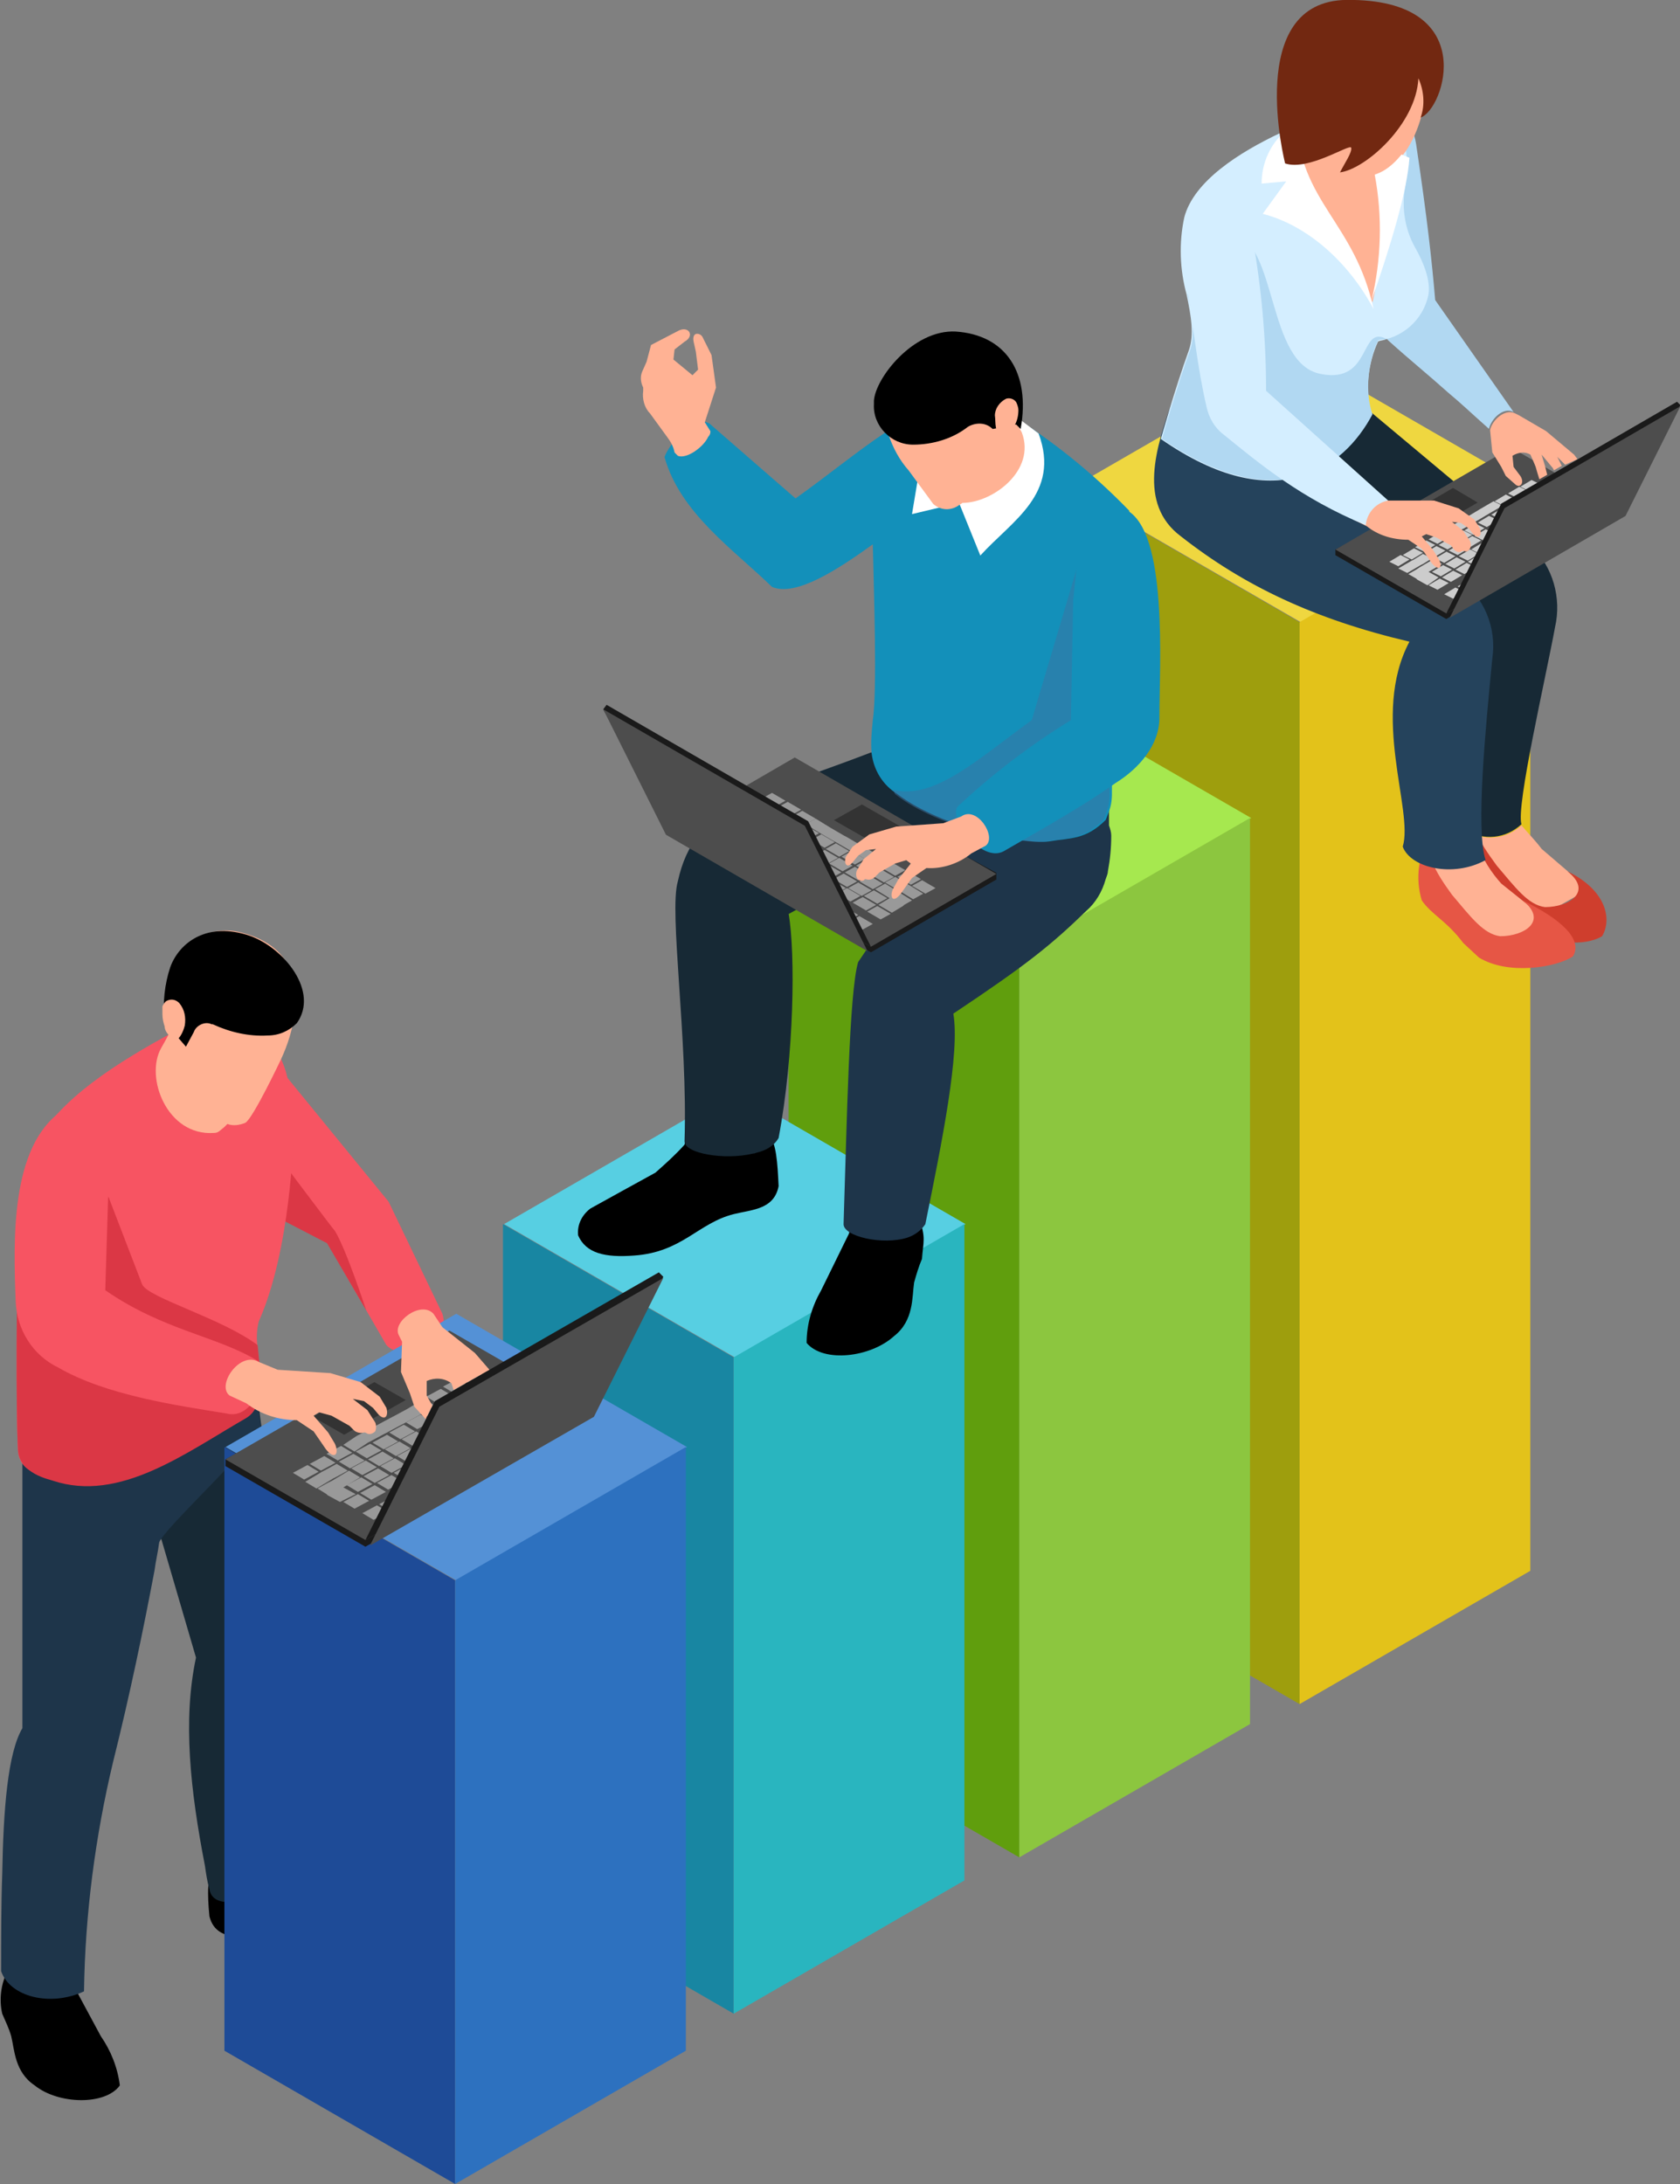<?xml version="1.0" encoding="utf-8"?>
<!-- Generator: Adobe Illustrator 25.3.1, SVG Export Plug-In . SVG Version: 6.00 Build 0)  -->
<svg version="1.1" id="レイヤー_1" xmlns="http://www.w3.org/2000/svg" xmlns:xlink="http://www.w3.org/1999/xlink" x="0px"
	 y="0px" viewBox="0 0 150 195" style="enable-background:new 0 0 150 195;" xml:space="preserve">
<rect x="0" y="0" width="150" height="195" fill="#808080" stroke="none"/>
<style type="text/css">
	.st0{fill:#172935;}
	.st1{fill:#1E354A;}
	.st2{fill:#F75462;}
	.st3{fill:#DB3745;}
	.st4{fill:#FFB294;}
	.st5{fill:#9E9E0D;}
	.st6{fill:#EFD740;}
	.st7{fill:#E3C21A;}
	.st8{fill:#609E0D;}
	.st9{fill:#A6E84F;}
	.st10{fill:#8CC63F;}
	.st11{fill:#1886A2;}
	.st12{fill:#57CFE2;}
	.st13{fill:#29B5BF;}
	.st14{fill:#1E4B97;}
	.st15{fill:#5491D6;}
	.st16{fill:#2D71BF;}
	.st17{fill:#FFB091;}
	.st18{fill:#CF3E2D;}
	.st19{fill:#E65645;}
	.st20{fill:#25435C;}
	.st21{fill:#B1D8F2;}
	.st22{fill:#D4EEFF;}
	.st23{fill:#1A1A1A;}
	.st24{fill:#4D4D4D;}
	.st25{fill:#CCCCCC;}
	.st26{fill:#333333;}
	.st27{fill:#FFFFFF;}
	.st28{fill:#722811;}
	.st29{fill:#1390BA;}
	.st30{fill:#999999;}
	.st31{opacity:0.5;fill:#3E72A1;enable-background:new    ;}
</style>
<path id="パス_4556" d="M19.1,166.6c-0.6,0.8-0.6,2.5-0.4,4.5c0.5,2,2.4,1.8,4.1,2.1c3.1,0.5,4.7,2.8,8.8,2.8
	c2.5,0,4.1-0.5,4.6-2.1c0-0.9-0.5-1.7-1.2-2.2c0,0-5.7-2.5-5.8-2.6c-1-0.7-1.9-1.4-2.7-2.1c0-0.2-1-4.5-1-4.5h-6.1L19.1,166.6z"/>
<path id="パス_4557" class="st0" d="M26.9,167.5c-3.2,1.9-7.8,3.5-8.2,1.2c-0.2-0.7-0.3-1.4-0.4-2.1c-1.3-6.7-2-13-0.8-18.6
	l-3.1-10.6l-0.9-2.9c-0.1-5.9,0-10.4,3.5-10.7c0.4,0,0.9,0,1.3,0c0.1,0,0.3,0,0.5,0.1c0,0,0.1,0,0.2-0.1c0.5-0.3,1-0.7,1.6-0.9
	c0.3,0.1,1.6,0.3,2.1,0.4c0,0,0.1,0,0.1,0l0.6,4.5l0.4,2.8l2.6,16C27.1,152.8,25.9,162.1,26.9,167.5z"/>
<path id="パス_4558" d="M0.6,176.1c-0.5,1.1-0.7,2.4-0.4,3.7c0.3,0.7,0.6,1.3,0.8,2c0.3,1.2,0.3,3.2,2.1,4.4
	c2.1,1.7,6.3,1.8,7.6,0c-0.2-1.6-0.8-3.1-1.7-4.4l-2.1-3.9l0.1-3.7l-6-1.3L0.6,176.1z"/>
<path id="パス_4559" class="st1" d="M23.3,127.4c-0.5,1.5-7.9,8.4-8.9,10c-0.1,0.1-0.2,0.3-0.2,0.4c-0.1,0.8-0.3,1.6-0.4,2.4
	c-1,5.3-2.2,11.1-3.7,17.1c-1.6,6.7-2.5,13.6-2.6,20.5c-3,1.4-6.6,0.5-7.4-1.8c0-2.9,0-5.9,0.1-8.7c0.1-5.8,0.5-10.8,1.8-13v-28.9
	l4.3-0.5l10.8-1.3l3.7-1.1l2.2,2.3C22.9,125,23.3,127.1,23.3,127.4z"/>
<path class="st2" d="M39.5,117.3l-4.8-10L24,94.2l-1,5.6l0.3,8l5.9,3.1l2,3.5l3.3,5.7C36,121.7,40.4,120.2,39.5,117.3z"/>
<path id="パス_4563" class="st3" d="M32.7,117l-3.5-6l-5.4-2.8c0.1-1.6,1.2-3,0.8-5.3c0,0,5.1,6.8,5.3,7
	C30.9,111.5,32.7,117,32.7,117z"/>
<path id="パス_4564" class="st2" d="M23,120.3c0.2,2.2,0.8,5.2-1.1,6.3c-5.4,3.1-11.2,7.5-17.3,5.5c-0.2-0.1-0.4-0.1-0.6-0.2
	c-0.4-0.2-0.9-0.4-1.3-0.6c-0.7-0.4-1.1-1.1-1.1-1.9c-0.2-3.8-0.1-14.6,0-18.7c0-1,0.1-2,0.2-2.8c0.1-1.8,0.5-3.6,1.2-5.3
	c1.9-4.4,8-8,12.2-10.3l8.9,0.8c1.9,2.1,1.8,4.6,2.1,8.3c0,0-0.2,10.1-3.1,16.6C22.9,118.8,22.9,119.6,23,120.3z"/>
<g id="グループ_3027" transform="translate(467.702 273.154)">
	<path class="st4" d="M-446.2-189.9c-2.3-0.6-4.7,0.4-5.9,2.5c-0.9,1.6-0.7,5.1-0.7,5.1l0.6,0.5c-0.3,0.8-0.7,1.5-1.1,2.2
		c-1.5,2.6,0.5,7.9,4.7,7.6c0.4,0,0.5-0.2,0.9-0.5c0.1-0.1,0.2-0.2,0.3-0.3c0.5,0.2,1.1,0.1,1.6-0.1c0.7-0.4,3.2-5.7,3.2-5.7
		c0.6-1.3,1-2.6,1.2-4C-441.1-184.3-440.9-188.6-446.2-189.9z"/>
	<path id="パス_4568" d="M-453-181.9l1.9,2.2l0.7-1.3c0.2-0.6,1-1,1.6-0.7c0,0,0.1,0,0.1,0c1.5,0.7,3.2,1.1,4.9,1
		c1,0,1.9-0.4,2.6-1.1c2-2.8-1.1-6.7-4.2-7.8c-3.8-1.3-6.3,0.6-7.1,2.8C-453-185.3-453.2-183.6-453-181.9z"/>
	<path id="パス_4569" class="st4" d="M-451.7-183.6c-0.3-0.3-0.7-0.4-1.1-0.2c-0.2,0.1-0.3,0.3-0.4,0.5c0,0.2,0,0.4,0,0.7
		c0,0.4,0.1,0.8,0.2,1.1c0,0.3,0.2,0.6,0.4,0.8c0.3,0.2,0.5,0.5,0.8,0.3c0.3-0.3,0.5-0.8,0.6-1.2
		C-451.1-182.3-451.2-183-451.7-183.6z"/>
</g>
<path id="パス_4570" class="st3" d="M22,126.6c-5.4,3.1-11.3,7.6-17.3,5.6c-0.2-0.1-3.1-0.6-3.1-2.9c-0.2-3.8-0.1-14.6,0-18.7
	l1.2-5.9l6.9,2.2l3,7.8c0.6,1.2,7.1,3,10.3,5.4C23.2,122.4,23.8,125.5,22,126.6z"/>
<g id="グループ_3028" transform="translate(549.236 221.85)">
	<path id="パス_4571" class="st5" d="M-433.2-166.3v96.6l-20.6-11.9v-96.6L-433.2-166.3z"/>
	<path id="パス_4572" class="st6" d="M-412.5-178.2l-20.6,11.9l-20.6-11.9l20.6-11.9L-412.5-178.2z"/>
	<path id="パス_4573" class="st7" d="M-433.2-166.3v96.6l20.6-11.9v-96.6L-433.2-166.3z"/>
</g>
<g id="グループ_3029" transform="translate(524.209 251.236)">
	<path id="パス_4574" class="st8" d="M-433.2-166.3v80.9l-20.6-11.9v-80.9L-433.2-166.3z"/>
	<path id="パス_4575" class="st9" d="M-412.5-178.2l-20.6,11.9l-20.6-11.9l20.6-11.9L-412.5-178.2z"/>
	<path id="パス_4576" class="st10" d="M-433.2-166.3v80.9l20.6-11.9v-80.9L-433.2-166.3z"/>
</g>
<g id="グループ_3030" transform="translate(498.709 287.494)">
	<path id="パス_4577" class="st11" d="M-433.2-166.3v58.6l-20.6-11.9v-58.6L-433.2-166.3z"/>
	<path id="パス_4578" class="st12" d="M-412.5-178.2l-20.6,11.9l-20.6-11.9l20.6-11.9L-412.5-178.2z"/>
	<path id="パス_4579" class="st13" d="M-433.2-166.3v58.6l20.6-11.9v-58.6L-433.2-166.3z"/>
</g>
<g id="グループ_3031" transform="translate(473.837 307.399)">
	<path id="パス_4580" class="st14" d="M-433.2-166.3v53.9l-20.6-11.9v-53.9L-433.2-166.3z"/>
	<path id="パス_4581" class="st15" d="M-412.5-178.2l-20.6,11.9l-20.6-11.9l20.6-11.9L-412.5-178.2z"/>
	<path id="パス_4582" class="st16" d="M-433.2-166.3v53.9l20.6-11.9v-53.9L-433.2-166.3z"/>
</g>
<g id="グループ_3036" transform="translate(556.843 190.092)">
	<path id="パス_4583" class="st0" d="M-421-116.5c-0.5-1.6,2.2-13.2,3-17.6c0.6-2.6-0.2-5.4-2.1-7.2l-15.3-12.8l-8.6-1.8
		c-1.8,4-1.5,7.9-0.4,11.8c5.1,4.2,11.7,7.1,20,8.9c-3.6,5.8-2.7,8.9-2.8,15.8c-0.6,1.5,0.8,2.6,1.2,3.4
		C-424.4-115-422.4-115.2-421-116.5z"/>
	<path id="パス_4584" class="st17" d="M-419.2-114.3c-0.6-0.8-1.3-1.5-1.8-2.1c-1.4,1.3-3.4,1.4-5,0.5c0,0.4,0,0.7,0,1.1
		c0.5,1.6,1.5,3.1,2.8,4.2c1.7,1.3,3.5,2.3,5,1.7l3.2-1.8L-419.2-114.3z"/>
	<path id="パス_4585" class="st18" d="M-425.2-118.3c-1.1,1.8-1.4,3.9-0.8,5.9c0.9,1.3,2.2,1.8,3.7,3.8l1.4,1.3
		c2.6,1.6,5.6,1.7,7.1,0.8c0.9-1.5,0.4-4.1-3.1-5.8c2.3,1.8,0.2,3.2-2,3.2c-1.5-0.2-2.6-1.7-4.3-3.7
		C-424.9-115.1-425.7-116.6-425.2-118.3z"/>
	<path id="パス_4586" class="st4" d="M-422.8-111.2c-0.9-1-1.6-2.1-2.1-3.4c-1.5,0.4-3.1,0.1-4.4-0.8c-0.4,1.4-0.9,2.3-0.7,3.5
		c0.7,1.7,1.8,3.2,3.2,4.3c1.9,1.3,3.7,2.4,5.2,1.9l3.3-1.9L-422.8-111.2z"/>
	<path id="パス_4587" class="st19" d="M-429.1-115.6c-1.1,1.8-1.4,3.9-0.8,5.9c0.9,1.3,2.2,1.8,3.7,3.8l1.4,1.3
		c2.6,1.6,6.9,0.9,8.4-0.1c0.9-1.5-1-3.3-4.5-5c2.3,1.8,0.2,3.2-2,3.2c-1.5-0.2-2.6-1.7-4.3-3.7
		C-428.8-112.4-429.6-113.9-429.1-115.6z"/>
	<path id="パス_4588" class="st20" d="M-424.2-113.3c-0.9-2.7,0-11.8,0.6-18c0.4-2.7-0.7-5.5-3-7.1l-18.1-13.9l-7.5-1.9
		c-1.4,4-3.1,9.1,0.8,12c5.6,4.4,11.9,7.4,20.4,9.4c-3.5,6.6,0.4,15.1-0.6,18.3C-430.9-112.6-427.1-111.7-424.2-113.3z"/>
	<path class="st21" d="M-425.2-158.3C-425.2-158.3-425.2-158.3-425.2-158.3l-3.5-5c-0.3-3.5-0.7-7.2-1.7-13.9
		c-0.7-4.8-6.9-5.9-6.2,0.5c1.1,6.8,1.6,10.5,2.5,14.4c0.1,1,0.6,1.9,1.2,2.6c2,1.8,3.5,3,5.4,4.7l0,0c1.2,1,1.8,1.6,3.6,3.2
		c0.2-0.9,1.3-2,2.2-1.5L-425.2-158.3z"/>
	<path id="パス_4590" class="st22" d="M-429.3-163.8c-0.4,2-1.9,3.5-3.8,4c-0.2,0.1-0.5,0.1-0.7,0.2c-0.9,1.9-1.2,4.5-0.6,6.5
		c-2.6,4.9-8.6,9.3-18.8,2.2c0,0,1.3-4.6,2.5-7.9c0.5-1.4,0.2-3.1-0.2-5c-0.6-2.2-0.7-4.6-0.2-6.9c1.7-6.4,16-10.3,16-10.3
		c3.8,1.2,4.2,4.3,3.7,7.7c-0.3,1.8,0,3.7,0.9,5.3C-429.7-166.6-429.1-165-429.3-163.8z"/>
	<g id="グループ_3033" transform="translate(16.191 35.877)">
		<path id="パス_4591" class="st23" d="M-428.2-179.8l-15.7,9.1l-9.9-5.7v-0.5l15.7-8.6L-428.2-179.8z"/>
		<path id="パス_4592" class="st24" d="M-428.2-180.3l-15.7,9.1l-9.9-5.7l15.7-9.1L-428.2-180.3z"/>
		<g id="グループ_3032" transform="translate(4.813 6.888)">
			<path id="パス_4602" class="st25" d="M-445.9-180.7l-1,0.6l-0.8-0.4l1-0.6L-445.9-180.7z"/>
			<path id="パス_4603" class="st25" d="M-447.1-180l-1,0.6l-0.8-0.4l1-0.6L-447.1-180z"/>
			<path id="パス_4611" class="st25" d="M-445-182.9l-1,0.6l-0.8-0.4l1-0.6L-445-182.9z"/>
			<path id="パス_4612" class="st25" d="M-446.1-182.2l-1,0.6l-0.8-0.4l1-0.6L-446.1-182.2z"/>
			<path id="パス_4613" class="st25" d="M-447.3-181.5l-1,0.6l-0.8-0.4l1-0.6L-447.3-181.5z"/>
			<path id="パス_4614" class="st25" d="M-448.5-180.8l-1,0.6l-0.8-0.4l1-0.6L-448.5-180.8z"/>
			<path id="パス_4621" class="st25" d="M-444.7-184l-1,0.6l-0.8-0.4l1-0.6L-444.7-184z"/>
			<path id="パス_4622" class="st25" d="M-445.8-183.4l-1,0.6l-0.8-0.4l1-0.6L-445.8-183.4z"/>
			<path id="パス_4623" class="st25" d="M-447-182.7l-1,0.6l-0.8-0.4l1-0.6L-447-182.7z"/>
			<path id="パス_4624" class="st25" d="M-448.2-182l-1,0.6l-0.8-0.4l1-0.6L-448.2-182z"/>
			<path id="パス_4630" class="st25" d="M-444.4-185.2l-1,0.6l-0.8-0.4l1-0.6L-444.4-185.2z"/>
			<path id="パス_4631" class="st25" d="M-445.6-184.6l-1,0.6l-0.8-0.4l1-0.6L-445.6-184.6z"/>
			<path id="パス_4632" class="st25" d="M-446.7-183.9l-1,0.6l-0.8-0.4l1-0.6L-446.7-183.9z"/>
			<path id="パス_4633" class="st25" d="M-447.9-183.2l-1,0.6l-0.8-0.4l1-0.6L-447.9-183.2z"/>
			<path id="パス_4634" class="st25" d="M-449.4-181.3l-0.9-0.5l1.2-0.7l-0.8-0.4l-1.2,0.7l-0.3,0.2l-0.7,0.4l0.7,0.4l0.1,0.1
				l0.9,0.5L-449.4-181.3z"/>
			<path id="パス_4637" class="st25" d="M-442.9-187.1l-1,0.6l-0.8-0.4l1-0.6L-442.9-187.1z"/>
			<path id="パス_4638" class="st25" d="M-444.1-186.4l-1,0.6l-0.8-0.4l1-0.6L-444.1-186.4z"/>
			<path id="パス_4639" class="st25" d="M-445.3-185.7l-1,0.6l-0.8-0.4l1-0.6L-445.3-185.7z"/>
			<path id="パス_4640" class="st25" d="M-446.4-185.1l-1,0.6l-0.8-0.4l1-0.6L-446.4-185.1z"/>
			<path id="パス_4641" class="st25" d="M-447.6-184.4l-1,0.6l-0.8-0.4l1-0.6L-447.6-184.4z"/>
			<path id="パス_4642" class="st25" d="M-448.8-183.7l-1,0.6l-0.8-0.4l1-0.6L-448.8-183.7z"/>
			<path id="パス_4643" class="st25" d="M-451-182.4l0.2-0.1l0.8-0.5l-0.8-0.4l-0.8,0.5l-0.2,0.1l-1.2,0.7l0.8,0.4L-451-182.4z"/>
			<path id="パス_4644" class="st25" d="M-440.3-189.6l-1,0.6l-0.8-0.4l1-0.6L-440.3-189.6z"/>
			<path id="パス_4645" class="st25" d="M-441.4-189l-1,0.6l-0.8-0.4l1-0.6L-441.4-189z"/>
			<path id="パス_4646" class="st25" d="M-442.6-188.3l-1,0.6l-0.8-0.4l1-0.6L-442.6-188.3z"/>
			<path id="パス_4647" class="st25" d="M-449-184.6l0.5-0.3l0.2-0.1l1-0.6l0.2-0.1l1-0.6l0.2-0.1l1-0.6l1.2-0.7l-0.8-0.4
				l-1.2,0.7l-1,0.6l-0.2,0.1l-1,0.6l-0.2,0.1l-1,0.6l-0.2,0.1l-0.5,0.3l-0.5,0.3l0.8,0.4L-449-184.6z"/>
			<path id="パス_4648" class="st25" d="M-449.7-184.2l-1,0.6l-0.8-0.4l1-0.6L-449.7-184.2z"/>
			<path id="パス_4649" class="st25" d="M-450.8-183.5l-1,0.6l-0.8-0.4l1-0.6L-450.8-183.5z"/>
			<path id="パス_4650" class="st25" d="M-452-182.9l-1,0.6l-0.8-0.4l1-0.6L-452-182.9z"/>
		</g>
		<path id="パス_4651" class="st26" d="M-441.1-181.1l-4.3,2.5l-2.2-1.3l4.3-2.5L-441.1-181.1z"/>
		<path id="パス_4652" class="st23" d="M-423.3-190.1l-15.7,9.1l-4.9,9.8l15.7-9.1l5.2-9.5L-423.3-190.1z"/>
		<path id="パス_4653" class="st24" d="M-423-189.7l-15.7,9.1l-4.9,9.8l15.7-9.1L-423-189.7z"/>
	</g>
	<path id="パス_4654" class="st4" d="M-436-143.7l1.2,0.6c1,0.8,2.3,1.2,3.7,1.2l1.2,0.8l0.9,1.3c0.7,0.8,1,0.3,0.6-0.4l-0.5-0.8
		l-1-1.2l0.4-0.2l0.9,0.3l1.3,0.7l0.3,0.4c0.2,0.2,0.5,0.3,0.7,0.1c0.1,0,0.2,0,0.2,0c0.2,0.1,0.4,0,0.5-0.2c0.1-0.2,0.1-0.5,0-0.7
		l-0.6-0.9l-1-0.8l0.8,0.1l0.7,0.5l0.4,0.5c0.5,0.5,0.8,0.1,0.6-0.5l-0.5-0.8l-1.4-1l-2.2-0.7l-4.2,0l-1.7-0.7l-1.6-0.3
		C-437.5-147.2-436.9-144.5-436-143.7z"/>
	<path class="st4" d="M-416-149.1l-0.3-0.4l-2.5-2.1l-2.4-1.4l-0.4-0.2l0,0c-0.9-0.4-2,0.6-2.2,1.5c0,0,0,0,0,0l0,0l0.2,2l0.8,1.3
		l0.4,0.8l0.9,0.8c0.4,0.3,0.8-0.2,0.4-0.8l-0.6-0.8l-0.1-1c0.5-0.3,1.1-0.4,1.6-0.1c0,0,0.5,1.1,0.5,1.2c0,0,0.2,0.7,0.3,1l0.7-0.4
		l-0.2-0.8l-0.3-1l1,1.2l0.1,0.2l0.7-0.4l-0.4-0.8l0.7,0.7L-416-149.1z"/>
	<path id="パス_4656" class="st21" d="M-433.8-159.7c-0.9,1.9-1.2,4.6-0.5,6.6c-2.6,4.9-8.6,9.2-18.8,2.2c0,0,1.3-4.6,2.5-7.9
		c0.5-1.4,0.2-3.1-0.2-5l3.9-5.6c4.2,1,3.1,11.8,8,12.7c4.6,0.9,3.4-4.5,5.9-3.1C-433.3-159.8-433.6-159.8-433.8-159.7z"/>
	<path id="パス_4657" class="st22" d="M-451.2-166.6c1.1,6.8,1.2,9,2.1,12.9c0.2,0.9,0.7,1.8,1.5,2.4c3.2,2.6,6.9,5.7,12.7,8.1
		c0.1-1.1,0.9-2,2-2.2l-10.9-9.8c0-4.6-0.4-9.1-1.2-13.6C-446.5-173.7-451.9-173-451.2-166.6z"/>
	<path class="st4" d="M-429.3-184.5l-8.3-1.5l-2.5,4.6c0,0.3,0,0.7,0.1,1l-1.3,4.4c0,0,5.2,10,7,12.9c0.9-3.7,1-7.6,0.3-11.3
		c0.2-0.1,0.4-0.1,0.7-0.3C-429.1-177.2-429.3-184.5-429.3-184.5z"/>
	<g>
		<path class="st27" d="M-442.4-178.1c-1.2,1.2-1.8,2.8-1.8,4.4l2.2-0.2l-2.1,2.9c3.9,1,7.6,4.2,9.9,8.5c-1.7-7.8-6.6-9.5-6.9-16.9
			L-442.4-178.1z"/>
		<path class="st27" d="M-431.7-176.3c-0.5,0.6-1,1.1-1.7,1.5c-0.2,0.1-0.4,0.2-0.7,0.3c0.7,3.7,0.6,7.6-0.3,11.3c0,0,0,0,0,0
			c1.7-4.9,3.2-9.8,3.4-12.8L-431.7-176.3z"/>
	</g>
	<path id="パス_4663" class="st28" d="M-442.1-175.5c2.1,0.7,5.8-1.8,5.9-1.4c0.1,0.4-0.6,1.4-1,2.2c2.3-0.3,6.8-4.3,7-8.4
		c0.5,1.1,0.6,2.4,0.2,3.5c2.1-0.7,5.4-10.6-6.6-10.5C-445.8-190-442.1-175.5-442.1-175.5z"/>
</g>
<g id="グループ_3041" transform="translate(505.319 219.402)">
	<g id="グループ_3038">
		<path id="パス_4665" d="M-436.7-118.1c0.7,0.7,0.8,2.5,0.9,4.6c-0.4,2.1-2.4,2.1-4,2.5c-3.2,0.8-4.6,3.4-8.9,3.7
			c-2.6,0.2-4.3-0.2-5-1.8c-0.1-0.9,0.3-1.8,1.1-2.4c0,0,5.6-3.1,5.8-3.2c0.9-0.8,1.8-1.6,2.6-2.5c0-0.2,1.2-4.8,1.2-4.8l5.7-0.5
			L-436.7-118.1z"/>
		<path id="パス_4666" class="st0" d="M-434.9-137.8c0.6,3.5,0.5,12.6-0.9,20c-0.4,0.7-1.1,1.1-1.9,1.3c-0.1,0-0.2,0.1-0.4,0.1
			c-2.5,0.6-6.1,0-6.1-1.1c0.3-9.2-1.4-20.5-0.6-23.2c1.5-6.9,6.8-7.5,17.2-11.5l3.1-0.7l3.1,0.9l1.1,3.2l0.1,0.2l1.9,5.8
			C-421.6-139.7-429.7-140.8-434.9-137.8z"/>
		<path id="パス_4668" d="M-423.3-110.7c0.7,1.8,0.4,2.2,0.3,3.7c-0.3,0.7-0.5,1.4-0.7,2.1c-0.2,1.3,0,3.4-1.8,4.8
			c-2.1,1.9-6.3,2.4-7.8,0.6c0-1.7,0.5-3.3,1.3-4.7l2.5-5.1l0.2-3.8l6-1.2L-423.3-110.7z"/>
		<path id="パス_4669" class="st1" d="M-406.1-144.8c0,1.1-0.1,2.1-0.3,3.2c0,0.2-0.1,0.4-0.2,0.7c-0.3,1.1-0.9,2.1-1.7,2.8
			c-3.2,3.1-5.3,4.8-11.9,9.2c0.6,3.5-1,11.4-2.5,18.8c-0.4,0.6-1,1-1.6,1.2c-2.2,0.7-5.7-0.1-5.7-1.2c0.3-9.2,0.5-20.7,1.3-23.4
			c0.9-1.3,1.7-2.6,2.4-3.7c0.1-0.1,0.2-0.2,0.2-0.4c2.3-3.7,3.7-6.2,6.6-8.1l-2-6.2l8.5,2.6h6.5c0,0.2,0,0.3,0,0.5
			c0,0.3,0.1,0.6,0.1,0.8s0,0.5,0.1,0.7c0,0,0,0.1,0,0.1c0,0.3,0,0.5,0,0.8c0,0.2,0,0.4,0,0.7C-406.2-145.4-406.1-145.1-406.1-144.8
			z"/>
		<g id="グループ_3037" transform="translate(5.71)">
			<path class="st29" d="M-421-182.5l-4.5,0.2l0.3-1.1c-4.1-0.3-9.3,4.6-14.8,8.5l-7.7-6.7c-1.5-0.8-3.6,1.9-4,3
				c1.4,5,6.1,8.2,9.6,11.6c2.1,0.9,5.8-1.5,9-3.8c0.1,4.4,0.4,13,0,15.7c-0.1,1-0.2,2-0.1,3c0.2,1.5,1,2.8,2.3,3.6
				c3.9,3,11.6,4.6,13.7,4.2c1.7-0.3,3.1-0.1,4.9-1.9c0.8-2,0.5-1.5,0.5-7.1l0.3-3.7l0.3-3.6l1-13.2
				C-413.5-177.2-417.1-180.1-421-182.5z"/>
			<path id="パス_4674" class="st27" d="M-421.9-183.4l3.6,2.7c2,5.4-2.4,7.8-5.2,10.9l-1.9-4.7l-4.2,1l1.3-7.8L-421.9-183.4z"/>
			<path class="st4" d="M-419.8-180.8l-1.2-2.2l0.3-1.1l-2.5-3.4h-5.2l-3.3,6.9c0.4,1.2,1,2.3,1.8,3.2l2.2,3
				c0.7,0.6,1.6,0.6,2.3,0.1c0.1-0.1,0.2-0.1,0.3-0.2C-422.4-174.5-418.5-177.4-419.8-180.8z"/>
			<path id="パス_4678" d="M-420.3-181.5l-2.1,0.4c-0.6-0.6-1.5-0.6-2.2-0.2c-1.4,1.1-3.2,1.6-4.9,1.6c-2,0-3.6-1.7-3.5-3.6
				c0-0.1,0-0.2,0-0.3c0.1-2,3.5-6.4,7.3-6.2c4.5,0.3,6.7,3.7,5.8,8.7L-420.3-181.5z"/>
			<path id="パス_4679" class="st4" d="M-421.2-183.8c0.3-0.1,0.7,0,0.9,0.3c0.1,0.2,0.2,0.5,0.2,0.7c0,0.5-0.1,1-0.4,1.5
				c-0.1,0.2-0.2,0.4-0.4,0.5c-0.2,0.2-0.4,0.2-0.6,0.2c-0.8-0.1-0.6-1.1-0.7-1.7C-422.2-182.9-421.8-183.5-421.2-183.8z"/>
			<path class="st4" d="M-447.6-180.9l-0.5-0.8l1-3.1l-0.4-2.9l-0.8-1.6c-0.1-0.2-0.3-0.3-0.5-0.3c-0.2,0-0.4,0.2-0.3,0.7l0.2,0.9
				l0.2,1.6l-0.5,0.5l-1.7-1.4l0.1-0.9l0.9-0.7c0.9-0.5,0.4-1.4-0.5-1l-2.5,1.3l-0.4,1.5l-0.4,0.9c-0.2,0.5-0.1,1,0.1,1.4l0,0.3
				c-0.1,0.7,0.1,1.5,0.6,2l1.6,2.2c0.3,0.4,0.5,0.8,0.6,1.3c0.1,0.1,0.2,0.2,0.3,0.3c0.8,0.3,2.3-0.8,2.7-1.7
				C-447.6-180.6-447.6-180.8-447.6-180.9z"/>
		</g>
	</g>
	<g id="グループ_3040" transform="translate(2.341 33.628)">
		<path id="パス_4681" class="st23" d="M-447.9-178.4l18,10.4l11.2-6.5v-0.6l-18-9.8L-447.9-178.4z"/>
		<path id="パス_4682" class="st24" d="M-447.9-178.9l18,10.4l11.2-6.5l-18-10.4L-447.9-178.9z"/>
		<g id="グループ_3039" transform="translate(8.569 7.863)">
			<path id="パス_4692" class="st30" d="M-441.7-179.4l1.2,0.7l0.9-0.5l-1.2-0.7L-441.7-179.4z"/>
			<path id="パス_4693" class="st30" d="M-440.4-178.6l1.2,0.7l0.9-0.5l-1.2-0.7L-440.4-178.6z"/>
			<path id="パス_4701" class="st30" d="M-442.8-181.8l1.2,0.7l0.9-0.5l-1.2-0.7L-442.8-181.8z"/>
			<path id="パス_4702" class="st30" d="M-441.5-181.1l1.2,0.7l0.9-0.5l-1.2-0.7L-441.5-181.1z"/>
			<path id="パス_4703" class="st30" d="M-440.1-180.3l1.2,0.7l0.9-0.5l-1.2-0.7L-440.1-180.3z"/>
			<path id="パス_4704" class="st30" d="M-438.8-179.5l1.2,0.7l0.9-0.5l-1.2-0.7L-438.8-179.5z"/>
			<path id="パス_4711" class="st30" d="M-443.2-183.2l1.2,0.7l0.9-0.5l-1.2-0.7L-443.2-183.2z"/>
			<path id="パス_4712" class="st30" d="M-441.8-182.4l1.2,0.7l0.9-0.5l-1.2-0.7L-441.8-182.4z"/>
			<path id="パス_4713" class="st30" d="M-440.5-181.6l1.2,0.7l0.9-0.5l-1.2-0.7L-440.5-181.6z"/>
			<path id="パス_4714" class="st30" d="M-439.1-180.9l1.2,0.7l0.9-0.5l-1.2-0.7L-439.1-180.9z"/>
			<path id="パス_4720" class="st30" d="M-443.5-184.5l1.2,0.7l0.9-0.5l-1.2-0.7L-443.5-184.5z"/>
			<path id="パス_4721" class="st30" d="M-442.2-183.8l1.2,0.7l0.9-0.5l-1.2-0.7L-442.2-183.8z"/>
			<path id="パス_4722" class="st30" d="M-440.8-183l1.2,0.7l0.9-0.5l-1.2-0.7L-440.8-183z"/>
			<path id="パス_4723" class="st30" d="M-439.5-182.2l1.2,0.7l0.9-0.5l-1.2-0.7L-439.5-182.2z"/>
			<path id="パス_4724" class="st30" d="M-437.8-180.1l1-0.6l-1.3-0.8l0.9-0.5l1.3,0.8l0.3,0.2l0.8,0.5l-0.7,0.4l-0.1,0.1l-1,0.6
				L-437.8-180.1z"/>
			<path id="パス_4727" class="st30" d="M-445.2-186.7l1.2,0.7l0.9-0.5l-1.2-0.7L-445.2-186.7z"/>
			<path id="パス_4728" class="st30" d="M-443.8-185.9l1.2,0.7l0.9-0.5l-1.2-0.7L-443.8-185.9z"/>
			<path id="パス_4729" class="st30" d="M-442.5-185.1l1.2,0.7l0.9-0.5l-1.2-0.7L-442.5-185.1z"/>
			<path id="パス_4730" class="st30" d="M-441.1-184.4l1.2,0.7l0.9-0.5l-1.2-0.7L-441.1-184.4z"/>
			<path id="パス_4731" class="st30" d="M-439.8-183.6l1.2,0.7l0.9-0.5l-1.2-0.7L-439.8-183.6z"/>
			<path id="パス_4732" class="st30" d="M-438.5-182.8l1.2,0.7l0.9-0.5l-1.2-0.7L-438.5-182.8z"/>
			<path id="パス_4733" class="st30" d="M-436-181.4l-0.2-0.1l-1-0.6l0.9-0.5l1,0.6l0.2,0.1l1.3,0.8l-0.9,0.5L-436-181.4z"/>
			<path id="パス_4734" class="st30" d="M-448.2-189.6l1.2,0.7l0.9-0.5l-1.2-0.7L-448.2-189.6z"/>
			<path id="パス_4735" class="st30" d="M-446.8-188.8l1.2,0.7l0.9-0.5l-1.2-0.7L-446.8-188.8z"/>
			<path id="パス_4736" class="st30" d="M-445.5-188l1.2,0.7l0.9-0.5l-1.2-0.7L-445.5-188z"/>
			<path id="パス_4737" class="st30" d="M-438.2-183.8l-0.6-0.3l-0.2-0.1l-1.2-0.7l-0.2-0.1l-1.2-0.7l-0.2-0.1l-1.2-0.7l-1.3-0.8
				l0.9-0.5l1.3,0.8l1.2,0.7l0.2,0.1l1.2,0.7l0.2,0.1l1.2,0.7l0.2,0.1l0.6,0.3l0.6,0.3l-0.9,0.5L-438.2-183.8z"/>
			<path id="パス_4738" class="st30" d="M-437.5-183.4l1.2,0.7l0.9-0.5l-1.2-0.7L-437.5-183.4z"/>
			<path id="パス_4739" class="st30" d="M-436.1-182.6l1.2,0.7l0.9-0.5l-1.2-0.7L-436.1-182.6z"/>
			<path id="パス_4740" class="st30" d="M-434.8-181.8l1.2,0.7l0.9-0.5l-1.2-0.7L-434.8-181.8z"/>
		</g>
		<path id="パス_4741" class="st26" d="M-433.2-179.8l4.9,2.8l2.5-1.4l-4.9-2.8L-433.2-179.8z"/>
		<path id="パス_4742" class="st23" d="M-453.5-190.1l18,10.4l5.6,11.2l-18-10.4l-5.9-10.8L-453.5-190.1z"/>
		<path id="パス_4743" class="st24" d="M-453.8-189.7l18,10.4l5.6,11.2l-18-10.4L-453.8-189.7z"/>
	</g>
	<path id="パス_4744" class="st31" d="M-406.3-153.3c0,5.6,0.3,5.1-0.5,7.1c-1.8,1.8-3.2,1.6-4.9,1.9c-2.1,0.4-9.8-1.1-13.7-4.2
		l-0.2-0.4c3.7,1,7.8-2.9,12.4-6.2l4.1-13.8l3.1,11.8L-406.3-153.3z"/>
	<path id="パス_4745" class="st29" d="M-401.8-155.3c0,2.4-1.8,4.5-3.9,5.8c-2.8,2-6.2,3.9-10,6.1c-2,1.1-5-3-4.1-4
		c3.1-2.9,6.5-5.5,10.1-7.7l0.2-10.7c0.5-4.4,0.5-9.2,4.7-8.1C-401-172-401.8-160.1-401.8-155.3z"/>
	<path id="パス_4746" class="st4" d="M-417.3-143.9l-1.3,0.7c-1.1,0.9-2.6,1.4-4,1.3l-1.3,0.9l-1,1.4c-0.7,0.9-1,0.3-0.7-0.4
		l0.5-0.9l1.1-1.4l-0.4-0.3l-1,0.3l-1.4,0.8l-0.4,0.4c-0.2,0.2-0.5,0.3-0.8,0.2l-0.1,0l-0.1,0.1c-0.2,0.1-0.5,0-0.6-0.2
		c-0.1-0.2-0.1-0.5,0-0.7l0.6-1l1.1-0.9l-0.9,0.1l-0.7,0.5l-0.5,0.6c-0.5,0.6-0.8,0.1-0.6-0.5l0.6-0.9l1.5-1.1l2.4-0.7l4.2-0.3
		l1.6-0.6C-418.1-147.5-416.3-144.7-417.3-143.9z"/>
</g>
<g id="グループ_3043" transform="translate(473.827 303.701)">
	<path id="パス_4747" class="st23" d="M-421.2-177.1l-20,11.5l-12.5-7.2v-0.6l20-10.9L-421.2-177.1z"/>
	<path id="パス_4748" class="st24" d="M-421.2-177.7l-20,11.5l-12.5-7.2l20-11.5L-421.2-177.7z"/>
	<g id="グループ_3042" transform="translate(6.127 8.703)">
		<path id="パス_4758" class="st30" d="M-443.8-178.2l-1.3,0.7l-1-0.6l1.3-0.7L-443.8-178.2z"/>
		<path id="パス_4759" class="st30" d="M-445.3-177.4l-1.3,0.7l-1-0.6l1.3-0.7L-445.3-177.4z"/>
		<path id="パス_4767" class="st30" d="M-442.5-181l-1.3,0.7l-1-0.6l1.3-0.7L-442.5-181z"/>
		<path id="パス_4768" class="st30" d="M-444-180.1l-1.3,0.7l-1-0.6l1.3-0.7L-444-180.1z"/>
		<path id="パス_4769" class="st30" d="M-445.5-179.2l-1.3,0.7l-1-0.6l1.3-0.7L-445.5-179.2z"/>
		<path id="パス_4770" class="st30" d="M-447-178.4l-1.3,0.7l-1-0.6l1.3-0.7L-447-178.4z"/>
		<path id="パス_4777" class="st30" d="M-442.2-182.5l-1.3,0.7l-1-0.6l1.3-0.7L-442.2-182.5z"/>
		<path id="パス_4778" class="st30" d="M-443.7-181.6l-1.3,0.7l-1-0.6l1.3-0.7L-443.7-181.6z"/>
		<path id="パス_4779" class="st30" d="M-445.2-180.7l-1.3,0.7l-1-0.6l1.3-0.7L-445.2-180.7z"/>
		<path id="パス_4780" class="st30" d="M-446.7-179.9l-1.3,0.7l-1-0.6l1.3-0.7L-446.7-179.9z"/>
		<path id="パス_4786" class="st30" d="M-441.8-184l-1.3,0.7l-1-0.6l1.3-0.7L-441.8-184z"/>
		<path id="パス_4787" class="st30" d="M-443.3-183.1l-1.3,0.7l-1-0.6l1.3-0.7L-443.3-183.1z"/>
		<path id="パス_4788" class="st30" d="M-444.8-182.2l-1.3,0.7l-1-0.6l1.3-0.7L-444.8-182.2z"/>
		<path id="パス_4789" class="st30" d="M-446.3-181.4l-1.3,0.7l-1-0.6l1.3-0.7L-446.3-181.4z"/>
		<path id="パス_4790" class="st30" d="M-448.2-179l-1.1-0.6l1.5-0.9l-1-0.6l-1.5,0.9l-0.4,0.2l-0.9,0.5l0.8,0.5l0.1,0.1l1.1,0.6
			L-448.2-179z"/>
		<path id="パス_4791" class="st30" d="M-437.3-187.8l0.4-0.2l1.5-0.9l-1-0.6l-1.5,0.9l-0.4,0.2l-0.9,0.5l1,0.6L-437.3-187.8z"/>
		<path id="パス_4792" class="st30" d="M-438.4-187.2l-1.3,0.7l-1-0.6l1.3-0.7L-438.4-187.2z"/>
		<path id="パス_4793" class="st30" d="M-439.9-186.3l-1.3,0.7l-1-0.6l1.3-0.7L-439.9-186.3z"/>
		<path id="パス_4794" class="st30" d="M-441.4-185.5l-1.3,0.7l-1-0.6l1.3-0.7L-441.4-185.5z"/>
		<path id="パス_4795" class="st30" d="M-442.9-184.6l-1.3,0.7l-1-0.6l1.3-0.7L-442.9-184.6z"/>
		<path id="パス_4796" class="st30" d="M-444.4-183.7l-1.3,0.7l-1-0.6l1.3-0.7L-444.4-183.7z"/>
		<path id="パス_4797" class="st30" d="M-445.9-182.9l-1.3,0.7l-1-0.6l1.3-0.7L-445.9-182.9z"/>
		<path id="パス_4798" class="st30" d="M-447.4-182l-1.3,0.7l-1-0.6l1.3-0.7L-447.4-182z"/>
		<path id="パス_4799" class="st30" d="M-450.2-180.4l0.2-0.1l1.1-0.6l-1-0.6l-1.1,0.6l-0.2,0.1l-1.5,0.9l1,0.6L-450.2-180.4z"/>
		<path id="パス_4800" class="st30" d="M-436.6-189.5l-1.3,0.7l-1-0.6l1.3-0.7L-436.6-189.5z"/>
		<path id="パス_4801" class="st30" d="M-438.1-188.7l-1.3,0.7l-1-0.6l1.3-0.7L-438.1-188.7z"/>
		<path id="パス_4802" class="st30" d="M-439.6-187.8l-1.3,0.7l-1-0.6l1.3-0.7L-439.6-187.8z"/>
		<path id="パス_4803" class="st30" d="M-447.7-183.2l0.6-0.4l0.2-0.1l1.3-0.7l0.2-0.1l1.3-0.7l0.2-0.1l1.3-0.7l1.5-0.9l-1-0.6
			l-1.5,0.9l-1.3,0.7l-0.2,0.1l-1.3,0.7l-0.2,0.1l-1.3,0.7l-0.2,0.1l-0.6,0.4l-0.6,0.4l1,0.6L-447.7-183.2z"/>
		<path id="パス_4804" class="st30" d="M-448.5-182.7l-1.3,0.7l-1-0.6l1.3-0.7L-448.5-182.7z"/>
		<path id="パス_4805" class="st30" d="M-450-181.8l-1.3,0.7l-1-0.6l1.3-0.7L-450-181.8z"/>
		<path id="パス_4806" class="st30" d="M-451.5-181l-1.3,0.7l-1-0.6l1.3-0.7L-451.5-181z"/>
	</g>
	<path id="パス_4807" class="st26" d="M-437.6-178.7l-5.5,3.1l-2.8-1.6l5.5-3.1L-437.6-178.7z"/>
	<path id="パス_4808" class="st23" d="M-415-190.1l-20,11.5l-6.2,12.4l20-11.5l6.6-12L-415-190.1z"/>
	<path id="パス_4809" class="st24" d="M-414.6-189.6l-20,11.5l-6.2,12.4l20-11.5L-414.6-189.6z"/>
</g>
<path id="パス_4810" class="st2" d="M1.4,116.2c0.1,2.5,1.5,4.8,3.8,5.9c4.3,2.5,10.7,3.4,15,4.1c2.5,0.7,4.1-3.8,2.8-4.7
	c-3.6-2.2-8.4-2.7-13.6-6.3l0.3-9.8c0.5-4,0.2-8.4-4.2-6.2C0.9,102.4,1.2,110.8,1.4,116.2z"/>
<path id="パス_4811" class="st4" d="M20.5,124.6l1.5,0.7c1.3,1,2.9,1.5,4.5,1.5l1.5,1l1.1,1.6c0.8,1,1.2,0.4,0.8-0.5l-0.6-1
	l-1.3-1.5l0.5-0.3l1.1,0.3l1.6,0.9l0.4,0.4c0.2,0.2,0.6,0.3,0.9,0.2l0.1,0l0.2,0.1c0.2,0.1,0.5,0,0.7-0.2c0.1-0.2,0.1-0.6,0-0.8
	l-0.7-1.1l-1.3-1l1,0.2l0.8,0.6l0.5,0.6c0.6,0.6,0.9,0.1,0.7-0.6l-0.6-1l-1.7-1.3l-2.7-0.8l-4.7-0.3l-1.7-0.7
	C21.4,120.6,19.3,123.7,20.5,124.6z"/>
<path class="st4" d="M42.4,120.8l-2.9-2.3l-0.8-1.2c-1.1-1.2-3.7,0.7-3.1,1.9l0.3,0.6l-0.1,2.7l0.8,1.9l0.4,1.2l1,1.1l0.6-1.2
	l-0.5-0.9l0-1.3c0.7-0.3,1.5-0.3,2.2,0.2c0,0,0.1,0.3,0.2,0.6l3.2-1.8L42.4,120.8z"/>
</svg>
